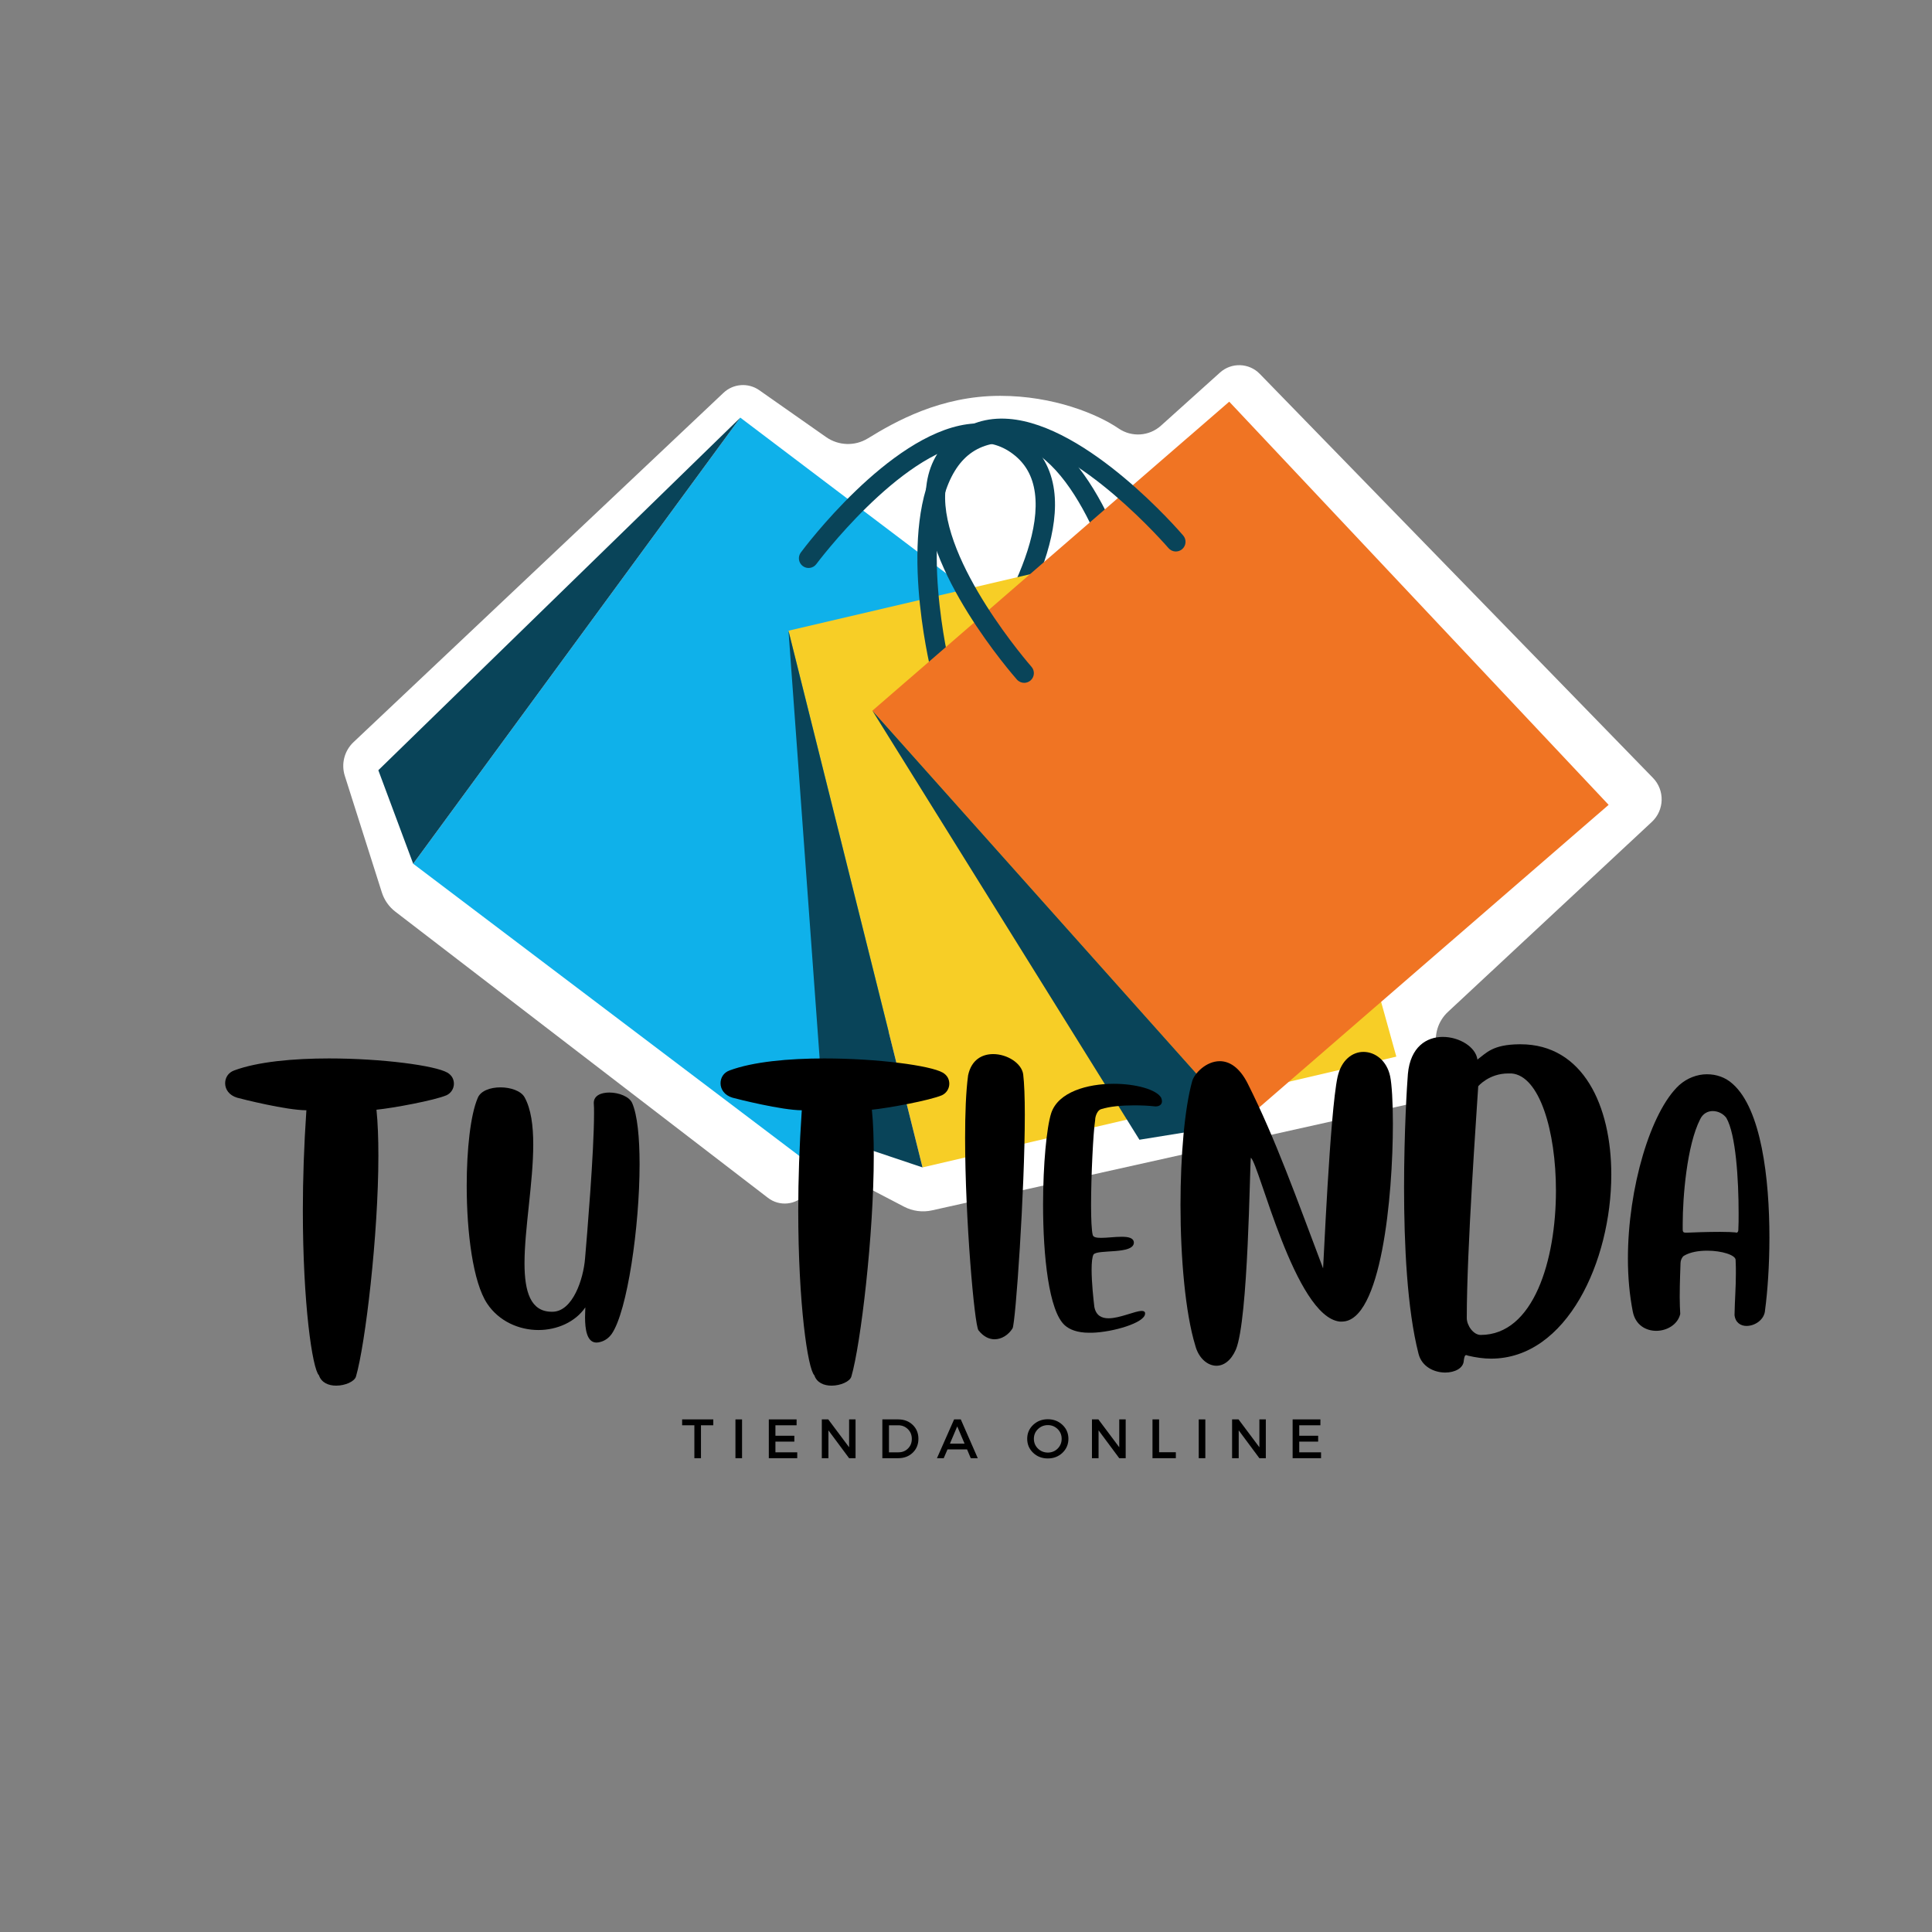 <svg xmlns="http://www.w3.org/2000/svg" xmlns:xlink="http://www.w3.org/1999/xlink" width="500" zoomAndPan="magnify" viewBox="0 0 375 375" height="500" preserveAspectRatio="xMidYMid meet" version="1.0"><rect x="0" y="0" width="375" height="375" fill="#808080" stroke="none"/><defs><g/><clipPath id="c4c8ab279b"><path d="M 66.098 70.332 L 323 70.332 L 323 235.332 L 66.098 235.332 Z M 66.098 70.332 " clip-rule="nonzero"/></clipPath></defs><g clip-path="url(#c4c8ab279b)"><path fill="#ffffff" d="M 140.43 76.246 L 68.617 144.051 C 66.844 145.723 66.188 148.266 66.926 150.586 L 74.117 173.223 C 74.59 174.707 75.504 176.008 76.734 176.953 L 149.059 232.5 C 151.297 234.223 154.492 233.906 156.348 231.773 L 157.902 229.992 C 159.641 228 162.52 227.457 164.863 228.68 L 175.48 234.219 C 177.148 235.086 179.07 235.34 180.906 234.93 L 276.773 213.574 C 279.121 213.051 280.59 210.711 280.039 208.367 L 278.891 203.488 C 278.285 200.914 279.105 198.219 281.035 196.418 L 320.621 159.531 C 323.078 157.242 323.172 153.379 320.828 150.977 L 244.52 72.566 C 242.434 70.422 239.023 70.309 236.801 72.312 L 225.34 82.625 C 223.055 84.68 219.664 84.906 217.125 83.172 C 213.039 80.375 204.504 76.832 194.121 76.832 C 182.527 76.832 173.727 81.855 168.438 85.098 C 165.934 86.633 162.758 86.527 160.352 84.84 L 147.375 75.738 C 145.234 74.238 142.332 74.449 140.43 76.246 Z M 140.43 76.246 " fill-opacity="1" fill-rule="nonzero"/></g><path fill="#0fb1ea" d="M 143.695 81.062 L 80.199 167.652 L 155.516 224.645 L 216.758 136.348 Z M 143.695 81.062 " fill-opacity="1" fill-rule="nonzero"/><path fill="#094459" d="M 143.695 81.062 L 73.434 149.5 L 80.199 167.652 Z M 143.695 81.062 " fill-opacity="1" fill-rule="nonzero"/><path fill="#094459" d="M 187.996 133.746 C 187.598 133.746 187.195 133.617 186.852 133.355 C 186.027 132.727 185.871 131.547 186.504 130.723 C 186.668 130.508 202.727 109.367 200.871 95.664 C 200.43 92.422 199.039 89.953 196.609 88.117 C 194.176 86.273 191.414 85.613 188.191 86.07 C 174.512 88.031 158.613 109.27 158.453 109.484 C 157.836 110.32 156.656 110.496 155.824 109.875 C 154.992 109.258 154.816 108.078 155.434 107.246 C 156.121 106.32 172.441 84.531 187.66 82.352 C 191.875 81.742 195.652 82.676 198.875 85.117 C 202.102 87.555 204.027 90.938 204.598 95.164 C 206.656 110.418 190.191 132.094 189.488 133.008 C 189.117 133.492 188.559 133.746 187.996 133.746 Z M 187.996 133.746 " fill-opacity="1" fill-rule="nonzero"/><path fill="#f7ce26" d="M 153.043 122.418 L 179.062 226.594 L 271.027 205.09 L 242.262 101.559 Z M 153.043 122.418 " fill-opacity="1" fill-rule="nonzero"/><path fill="#094459" d="M 153.043 122.418 L 160.172 220.25 L 179.062 226.594 Z M 153.043 122.418 " fill-opacity="1" fill-rule="nonzero"/><path fill="#094459" d="M 182.508 131.559 C 181.664 131.559 180.895 130.984 180.684 130.125 C 180.41 129.004 174.086 102.523 182.133 89.426 C 184.363 85.797 187.492 83.488 191.43 82.57 C 195.359 81.645 199.195 82.328 202.812 84.59 C 215.859 92.75 222.008 119.273 222.262 120.395 C 222.492 121.41 221.859 122.414 220.848 122.645 C 219.824 122.883 218.824 122.242 218.594 121.23 C 218.535 120.969 212.539 95.105 200.816 87.773 C 198.043 86.039 195.25 85.535 192.285 86.23 C 189.316 86.922 187.047 88.613 185.336 91.395 C 178.102 103.168 184.273 128.973 184.336 129.234 C 184.582 130.242 183.965 131.258 182.957 131.504 C 182.809 131.543 182.656 131.559 182.508 131.559 Z M 182.508 131.559 " fill-opacity="1" fill-rule="nonzero"/><path fill="#f07423" d="M 169.332 137.941 L 240.836 218.047 L 312.234 156.219 L 238.594 77.965 Z M 169.332 137.941 " fill-opacity="1" fill-rule="nonzero"/><path fill="#094459" d="M 169.332 137.941 L 221.164 221.223 L 240.836 218.047 Z M 169.332 137.941 " fill-opacity="1" fill-rule="nonzero"/><path fill="#094459" d="M 198.793 132.539 C 198.273 132.539 197.758 132.324 197.383 131.902 C 196.621 131.035 178.699 110.543 179.727 95.207 C 180.012 90.957 181.707 87.457 184.766 84.809 C 187.82 82.164 191.531 80.98 195.785 81.301 C 211.133 82.457 228.91 103.066 229.66 103.945 C 230.336 104.734 230.242 105.922 229.453 106.594 C 228.664 107.27 227.477 107.176 226.805 106.387 C 226.629 106.184 209.285 86.086 195.496 85.051 C 192.254 84.809 189.531 85.656 187.227 87.652 C 184.922 89.645 183.695 92.199 183.48 95.457 C 182.555 109.246 200.027 129.215 200.203 129.414 C 200.891 130.191 200.816 131.379 200.039 132.07 C 199.68 132.383 199.238 132.539 198.793 132.539 Z M 198.793 132.539 " fill-opacity="1" fill-rule="nonzero"/><g fill="#000000" fill-opacity="1"><g transform="translate(42.642, 243.708)"><g><path d="M 44.191 -35.512 C 41.809 -36.887 31.543 -38.266 21.223 -38.266 C 14.289 -38.266 7.355 -37.629 2.805 -35.934 C 1.641 -35.512 1.059 -34.508 1.059 -33.449 C 1.059 -32.285 1.801 -31.121 3.387 -30.645 C 4.34 -30.379 12.965 -28.207 16.828 -28.207 C 16.355 -21.277 16.141 -14.715 16.141 -8.785 C 16.141 9.422 17.996 22.016 19.266 23.234 C 19.742 24.664 21.117 25.246 22.598 25.246 C 24.344 25.246 26.199 24.449 26.461 23.445 C 28.262 17.254 30.801 -4.023 30.801 -19.371 C 30.801 -22.703 30.695 -25.773 30.43 -28.312 C 33.66 -28.633 41.652 -30.113 44.031 -31.121 C 44.934 -31.543 45.461 -32.441 45.461 -33.344 C 45.461 -34.188 45.09 -34.984 44.191 -35.512 Z M 44.191 -35.512 "/></g></g></g><g fill="#000000" fill-opacity="1"><g transform="translate(89.635, 243.708)"><g><path d="M 3.07 -30.539 C 1.695 -27.309 0.953 -20.641 0.953 -13.547 C 0.953 -4.5 2.168 5.188 4.922 9.316 C 7.199 12.754 11.113 14.449 14.871 14.449 C 18.469 14.449 22.016 12.914 23.977 10.055 C 23.977 10.586 23.922 11.219 23.922 11.961 C 23.922 14.184 24.238 16.883 26.145 16.883 C 26.41 16.883 26.727 16.828 27.043 16.723 C 27.891 16.461 28.578 15.93 29.109 15.188 C 32.125 10.797 34.508 -5.609 34.508 -17.73 C 34.508 -22.918 34.082 -27.258 33.078 -29.586 C 32.547 -30.855 30.484 -31.648 28.633 -31.648 C 27.043 -31.648 25.617 -31.066 25.617 -29.637 L 25.617 -29.586 C 25.668 -29.004 25.668 -28.367 25.668 -27.625 C 25.668 -20.059 24.293 -3.758 23.922 0.582 C 23.605 4.551 21.539 10.848 17.625 10.902 L 17.465 10.902 C 13.336 10.902 12.172 6.984 12.172 1.48 C 12.172 -5.188 13.867 -14.238 13.867 -21.539 C 13.867 -25.246 13.441 -28.473 12.172 -30.75 C 11.484 -31.965 9.473 -32.652 7.516 -32.652 C 5.504 -32.652 3.598 -31.965 3.07 -30.539 Z M 3.07 -30.539 "/></g></g></g><g fill="#000000" fill-opacity="1"><g transform="translate(125.568, 243.708)"><g/></g></g><g fill="#000000" fill-opacity="1"><g transform="translate(138.798, 243.708)"><g><path d="M 44.191 -35.512 C 41.809 -36.887 31.543 -38.266 21.223 -38.266 C 14.289 -38.266 7.355 -37.629 2.805 -35.934 C 1.641 -35.512 1.059 -34.508 1.059 -33.449 C 1.059 -32.285 1.801 -31.121 3.387 -30.645 C 4.34 -30.379 12.965 -28.207 16.828 -28.207 C 16.355 -21.277 16.141 -14.715 16.141 -8.785 C 16.141 9.422 17.996 22.016 19.266 23.234 C 19.742 24.664 21.117 25.246 22.598 25.246 C 24.344 25.246 26.199 24.449 26.461 23.445 C 28.262 17.254 30.801 -4.023 30.801 -19.371 C 30.801 -22.703 30.695 -25.773 30.43 -28.312 C 33.66 -28.633 41.652 -30.113 44.031 -31.121 C 44.934 -31.543 45.461 -32.441 45.461 -33.344 C 45.461 -34.188 45.09 -34.984 44.191 -35.512 Z M 44.191 -35.512 "/></g></g></g><g fill="#000000" fill-opacity="1"><g transform="translate(185.791, 243.708)"><g><path d="M 10.742 14.129 C 11.324 13.23 13.125 -12.703 13.125 -27.363 C 13.125 -30.695 13.02 -33.449 12.809 -35.195 C 12.488 -37.363 9.684 -39.109 6.984 -39.109 C 4.816 -39.109 2.754 -38 2.117 -34.984 C 1.695 -31.859 1.535 -27.574 1.535 -22.809 C 1.535 -7.199 3.336 13.391 4.129 14.5 C 5.082 15.719 6.191 16.246 7.25 16.246 C 8.625 16.246 9.949 15.402 10.742 14.129 Z M 10.742 14.129 "/></g></g></g><g fill="#000000" fill-opacity="1"><g transform="translate(200.979, 243.708)"><g><path d="M 3.07 -27.68 C 2.168 -24.926 1.48 -17.625 1.48 -9.898 C 1.48 0.055 2.594 10.797 5.715 13.547 C 6.617 14.344 8.098 14.977 10.426 14.977 L 10.957 14.977 C 15.082 14.871 21.277 13.02 21.277 11.273 L 21.277 11.113 C 21.223 10.848 20.957 10.742 20.641 10.742 C 19.316 10.742 16.406 12.172 14.184 12.172 C 12.859 12.172 11.75 11.645 11.43 9.949 C 11.273 8.625 10.902 5.293 10.902 2.754 C 10.902 1.375 11.008 0.266 11.273 -0.211 C 12.066 -1.27 19.105 -0.16 19.105 -2.539 C 19.051 -3.441 18.047 -3.652 16.723 -3.652 C 15.453 -3.652 13.918 -3.441 12.754 -3.441 C 11.855 -3.441 11.219 -3.547 11.113 -4.023 C 10.902 -4.867 10.797 -7.039 10.797 -9.738 C 10.797 -15.613 11.219 -23.922 11.59 -26.305 C 11.59 -27.098 12.066 -28.262 12.754 -28.422 C 14.395 -28.949 16.723 -29.16 19.16 -29.16 C 20.535 -29.16 21.91 -29.109 23.285 -28.949 C 24.133 -28.949 24.559 -29.371 24.559 -29.953 C 24.559 -30.168 24.504 -30.379 24.398 -30.645 C 23.5 -32.23 19.477 -33.344 15.188 -33.344 C 10.055 -33.344 4.445 -31.754 3.07 -27.68 Z M 3.07 -27.68 "/></g></g></g><g fill="#000000" fill-opacity="1"><g transform="translate(227.704, 243.708)"><g><path d="M 31.914 -34.664 C 30.43 -27.785 29.16 2.434 29.109 2.488 C 23.922 -11.219 19.898 -22.598 14.5 -33.344 C 12.859 -36.625 10.848 -37.734 9.051 -37.734 C 6.402 -37.734 4.129 -35.352 3.703 -33.871 C 2.223 -28.578 1.43 -19.316 1.43 -9.844 C 1.43 0.527 2.383 11.168 4.285 17.41 C 4.922 19.898 6.668 21.383 8.414 21.383 C 9.789 21.383 11.219 20.43 12.172 18.258 C 14.605 12.488 14.871 -17.52 15.082 -19 C 16.723 -17.73 23.656 11.855 32.336 12.809 L 32.762 12.809 C 40.383 12.809 42.656 -11.43 42.656 -25.617 C 42.656 -29.848 42.445 -33.238 42.129 -34.77 C 41.492 -37.84 39.219 -39.535 36.941 -39.535 C 34.824 -39.535 32.652 -38 31.914 -34.664 Z M 31.914 -34.664 "/></g></g></g><g fill="#000000" fill-opacity="1"><g transform="translate(271.946, 243.708)"><g><path d="M 1.324 -35.246 C 1.164 -33.344 0.582 -24.082 0.582 -13.18 C 0.582 -2.223 1.164 10.375 3.387 19.051 C 4.023 21.594 6.457 22.703 8.574 22.703 C 10.426 22.703 12.121 21.859 12.172 20.375 C 12.277 19.637 12.383 19.316 12.648 19.316 C 12.754 19.316 12.859 19.371 12.965 19.422 C 14.555 19.793 16.035 20.004 17.465 20.004 C 32.18 20.004 40.805 1.059 40.805 -15.719 C 40.805 -29.055 35.352 -41.016 23.18 -41.016 L 22.969 -41.016 C 17.73 -40.965 16.566 -39.324 14.82 -38.051 C 14.5 -40.488 11.324 -42.445 8.098 -42.445 C 4.977 -42.445 1.801 -40.539 1.324 -35.246 Z M 14.977 -32.867 C 14.977 -32.867 17.043 -35.352 20.801 -35.352 L 21.434 -35.352 C 26.887 -34.93 30.062 -24.133 30.062 -12.598 C 30.062 0.898 25.723 15.402 15.453 15.402 C 14.023 15.402 12.754 13.547 12.754 12.121 C 12.754 -1.324 14.66 -27.574 14.977 -32.867 Z M 14.977 -32.867 "/></g></g></g><g fill="#000000" fill-opacity="1"><g transform="translate(314.335, 243.708)"><g><path d="M 11.801 11.324 C 11.75 10.48 11.695 9.262 11.695 8.043 C 11.695 5.082 11.855 1.801 11.855 1.43 C 11.855 0.953 12.121 0.316 12.488 0.055 C 13.707 -0.688 15.402 -0.953 17.043 -0.953 C 19.848 -0.953 22.547 -0.105 22.547 0.848 L 22.547 0.898 C 22.598 1.801 22.598 2.645 22.598 3.441 C 22.598 6.297 22.387 8.574 22.336 11.539 C 22.492 13.02 23.551 13.656 24.664 13.656 C 26.305 13.656 28.156 12.438 28.262 10.586 C 28.738 7.039 29.109 1.957 29.109 -3.492 C 29.109 -15.031 27.52 -28.367 22.016 -33.289 C 20.586 -34.613 18.789 -35.195 16.988 -35.195 C 15.082 -35.195 13.125 -34.453 11.59 -33.078 C 6.035 -27.945 1.641 -13.074 1.641 0.582 C 1.641 4.18 1.957 7.676 2.594 10.902 C 3.121 13.496 5.133 14.605 7.145 14.605 C 9.207 14.605 11.324 13.391 11.801 11.324 Z M 15.664 -26.461 C 16.195 -27.574 17.148 -28.051 18.102 -28.051 C 19.16 -28.051 20.164 -27.52 20.746 -26.727 C 22.598 -23.551 23.129 -14.715 23.129 -8.258 C 23.129 -7.039 23.129 -5.926 23.074 -4.977 C 23.074 -4.656 22.918 -4.445 22.703 -4.445 C 22.652 -4.445 22.547 -4.5 22.492 -4.5 C 22.016 -4.551 20.906 -4.605 19.527 -4.605 C 17.148 -4.605 14.078 -4.5 13.074 -4.445 C 12.543 -4.445 12.277 -4.445 12.277 -5.082 L 12.277 -6.141 C 12.277 -11.324 13.074 -21.383 15.664 -26.461 Z M 15.664 -26.461 "/></g></g></g><g fill="#000000" fill-opacity="1"><g transform="translate(132.308, 283.036)"><g><path d="M 6.141 -6.391 L 3.75 -6.391 L 3.75 0 L 2.469 0 L 2.469 -6.391 L 0.094 -6.391 L 0.094 -7.531 L 6.141 -7.531 Z M 6.141 -6.391 "/></g></g></g><g fill="#000000" fill-opacity="1"><g transform="translate(141.766, 283.036)"><g><path d="M 2.266 0 L 0.984 0 L 0.984 -7.531 L 2.266 -7.531 Z M 2.266 0 "/></g></g></g><g fill="#000000" fill-opacity="1"><g transform="translate(148.243, 283.036)"><g><path d="M 6.375 -6.391 L 2.266 -6.391 L 2.266 -4.359 L 5.938 -4.359 L 5.938 -3.219 L 2.266 -3.219 L 2.266 -1.141 L 6.5 -1.141 L 6.5 0 L 0.984 0 L 0.984 -7.531 L 6.375 -7.531 Z M 6.375 -6.391 "/></g></g></g><g fill="#000000" fill-opacity="1"><g transform="translate(158.53, 283.036)"><g><path d="M 7.531 0 L 6.281 0 L 2.266 -5.406 L 2.266 0 L 0.984 0 L 0.984 -7.531 L 2.234 -7.531 L 6.281 -2.125 L 6.281 -7.531 L 7.531 -7.531 Z M 7.531 0 "/></g></g></g><g fill="#000000" fill-opacity="1"><g transform="translate(170.28, 283.036)"><g><path d="M 0.984 -7.531 L 4.078 -7.531 C 5.203 -7.531 6.133 -7.176 6.875 -6.469 C 7.613 -5.758 7.984 -4.859 7.984 -3.766 C 7.984 -2.672 7.613 -1.77 6.875 -1.062 C 6.133 -0.352 5.191 0 4.047 0 L 0.984 0 Z M 2.266 -6.391 L 2.266 -1.141 L 4.109 -1.141 C 4.848 -1.141 5.461 -1.383 5.953 -1.875 C 6.453 -2.363 6.703 -2.988 6.703 -3.75 C 6.703 -4.508 6.445 -5.141 5.938 -5.641 C 5.426 -6.141 4.801 -6.391 4.062 -6.391 Z M 2.266 -6.391 "/></g></g></g><g fill="#000000" fill-opacity="1"><g transform="translate(181.847, 283.036)"><g><path d="M 5.859 -1.703 L 2.062 -1.703 L 1.328 0 L 0.016 0 L 3.344 -7.531 L 4.641 -7.531 L 7.938 0 L 6.578 0 Z M 5.375 -2.828 L 3.953 -6.172 L 2.531 -2.828 Z M 5.375 -2.828 "/></g></g></g><g fill="#000000" fill-opacity="1"><g transform="translate(193.016, 283.036)"><g/></g></g><g fill="#000000" fill-opacity="1"><g transform="translate(199.02, 283.036)"><g><path d="M 1.516 -6.469 C 2.285 -7.195 3.234 -7.562 4.359 -7.562 C 5.484 -7.562 6.43 -7.195 7.203 -6.469 C 7.973 -5.738 8.359 -4.836 8.359 -3.766 C 8.359 -2.691 7.973 -1.785 7.203 -1.047 C 6.43 -0.316 5.484 0.047 4.359 0.047 C 3.234 0.047 2.285 -0.316 1.516 -1.047 C 0.742 -1.785 0.359 -2.691 0.359 -3.766 C 0.359 -4.836 0.742 -5.738 1.516 -6.469 Z M 4.375 -6.422 C 3.625 -6.422 2.984 -6.164 2.453 -5.656 C 1.922 -5.145 1.656 -4.516 1.656 -3.766 C 1.656 -3.016 1.922 -2.379 2.453 -1.859 C 2.992 -1.348 3.633 -1.094 4.375 -1.094 C 5.113 -1.094 5.742 -1.348 6.266 -1.859 C 6.785 -2.379 7.047 -3.016 7.047 -3.766 C 7.047 -4.516 6.785 -5.145 6.266 -5.656 C 5.742 -6.164 5.113 -6.422 4.375 -6.422 Z M 4.375 -6.422 "/></g></g></g><g fill="#000000" fill-opacity="1"><g transform="translate(210.964, 283.036)"><g><path d="M 7.531 0 L 6.281 0 L 2.266 -5.406 L 2.266 0 L 0.984 0 L 0.984 -7.531 L 2.234 -7.531 L 6.281 -2.125 L 6.281 -7.531 L 7.531 -7.531 Z M 7.531 0 "/></g></g></g><g fill="#000000" fill-opacity="1"><g transform="translate(222.714, 283.036)"><g><path d="M 2.266 -1.156 L 5.516 -1.156 L 5.516 0 L 0.984 0 L 0.984 -7.531 L 2.266 -7.531 Z M 2.266 -1.156 "/></g></g></g><g fill="#000000" fill-opacity="1"><g transform="translate(231.688, 283.036)"><g><path d="M 2.266 0 L 0.984 0 L 0.984 -7.531 L 2.266 -7.531 Z M 2.266 0 "/></g></g></g><g fill="#000000" fill-opacity="1"><g transform="translate(238.165, 283.036)"><g><path d="M 7.531 0 L 6.281 0 L 2.266 -5.406 L 2.266 0 L 0.984 0 L 0.984 -7.531 L 2.234 -7.531 L 6.281 -2.125 L 6.281 -7.531 L 7.531 -7.531 Z M 7.531 0 "/></g></g></g><g fill="#000000" fill-opacity="1"><g transform="translate(249.915, 283.036)"><g><path d="M 6.375 -6.391 L 2.266 -6.391 L 2.266 -4.359 L 5.938 -4.359 L 5.938 -3.219 L 2.266 -3.219 L 2.266 -1.141 L 6.5 -1.141 L 6.5 0 L 0.984 0 L 0.984 -7.531 L 6.375 -7.531 Z M 6.375 -6.391 "/></g></g></g></svg>